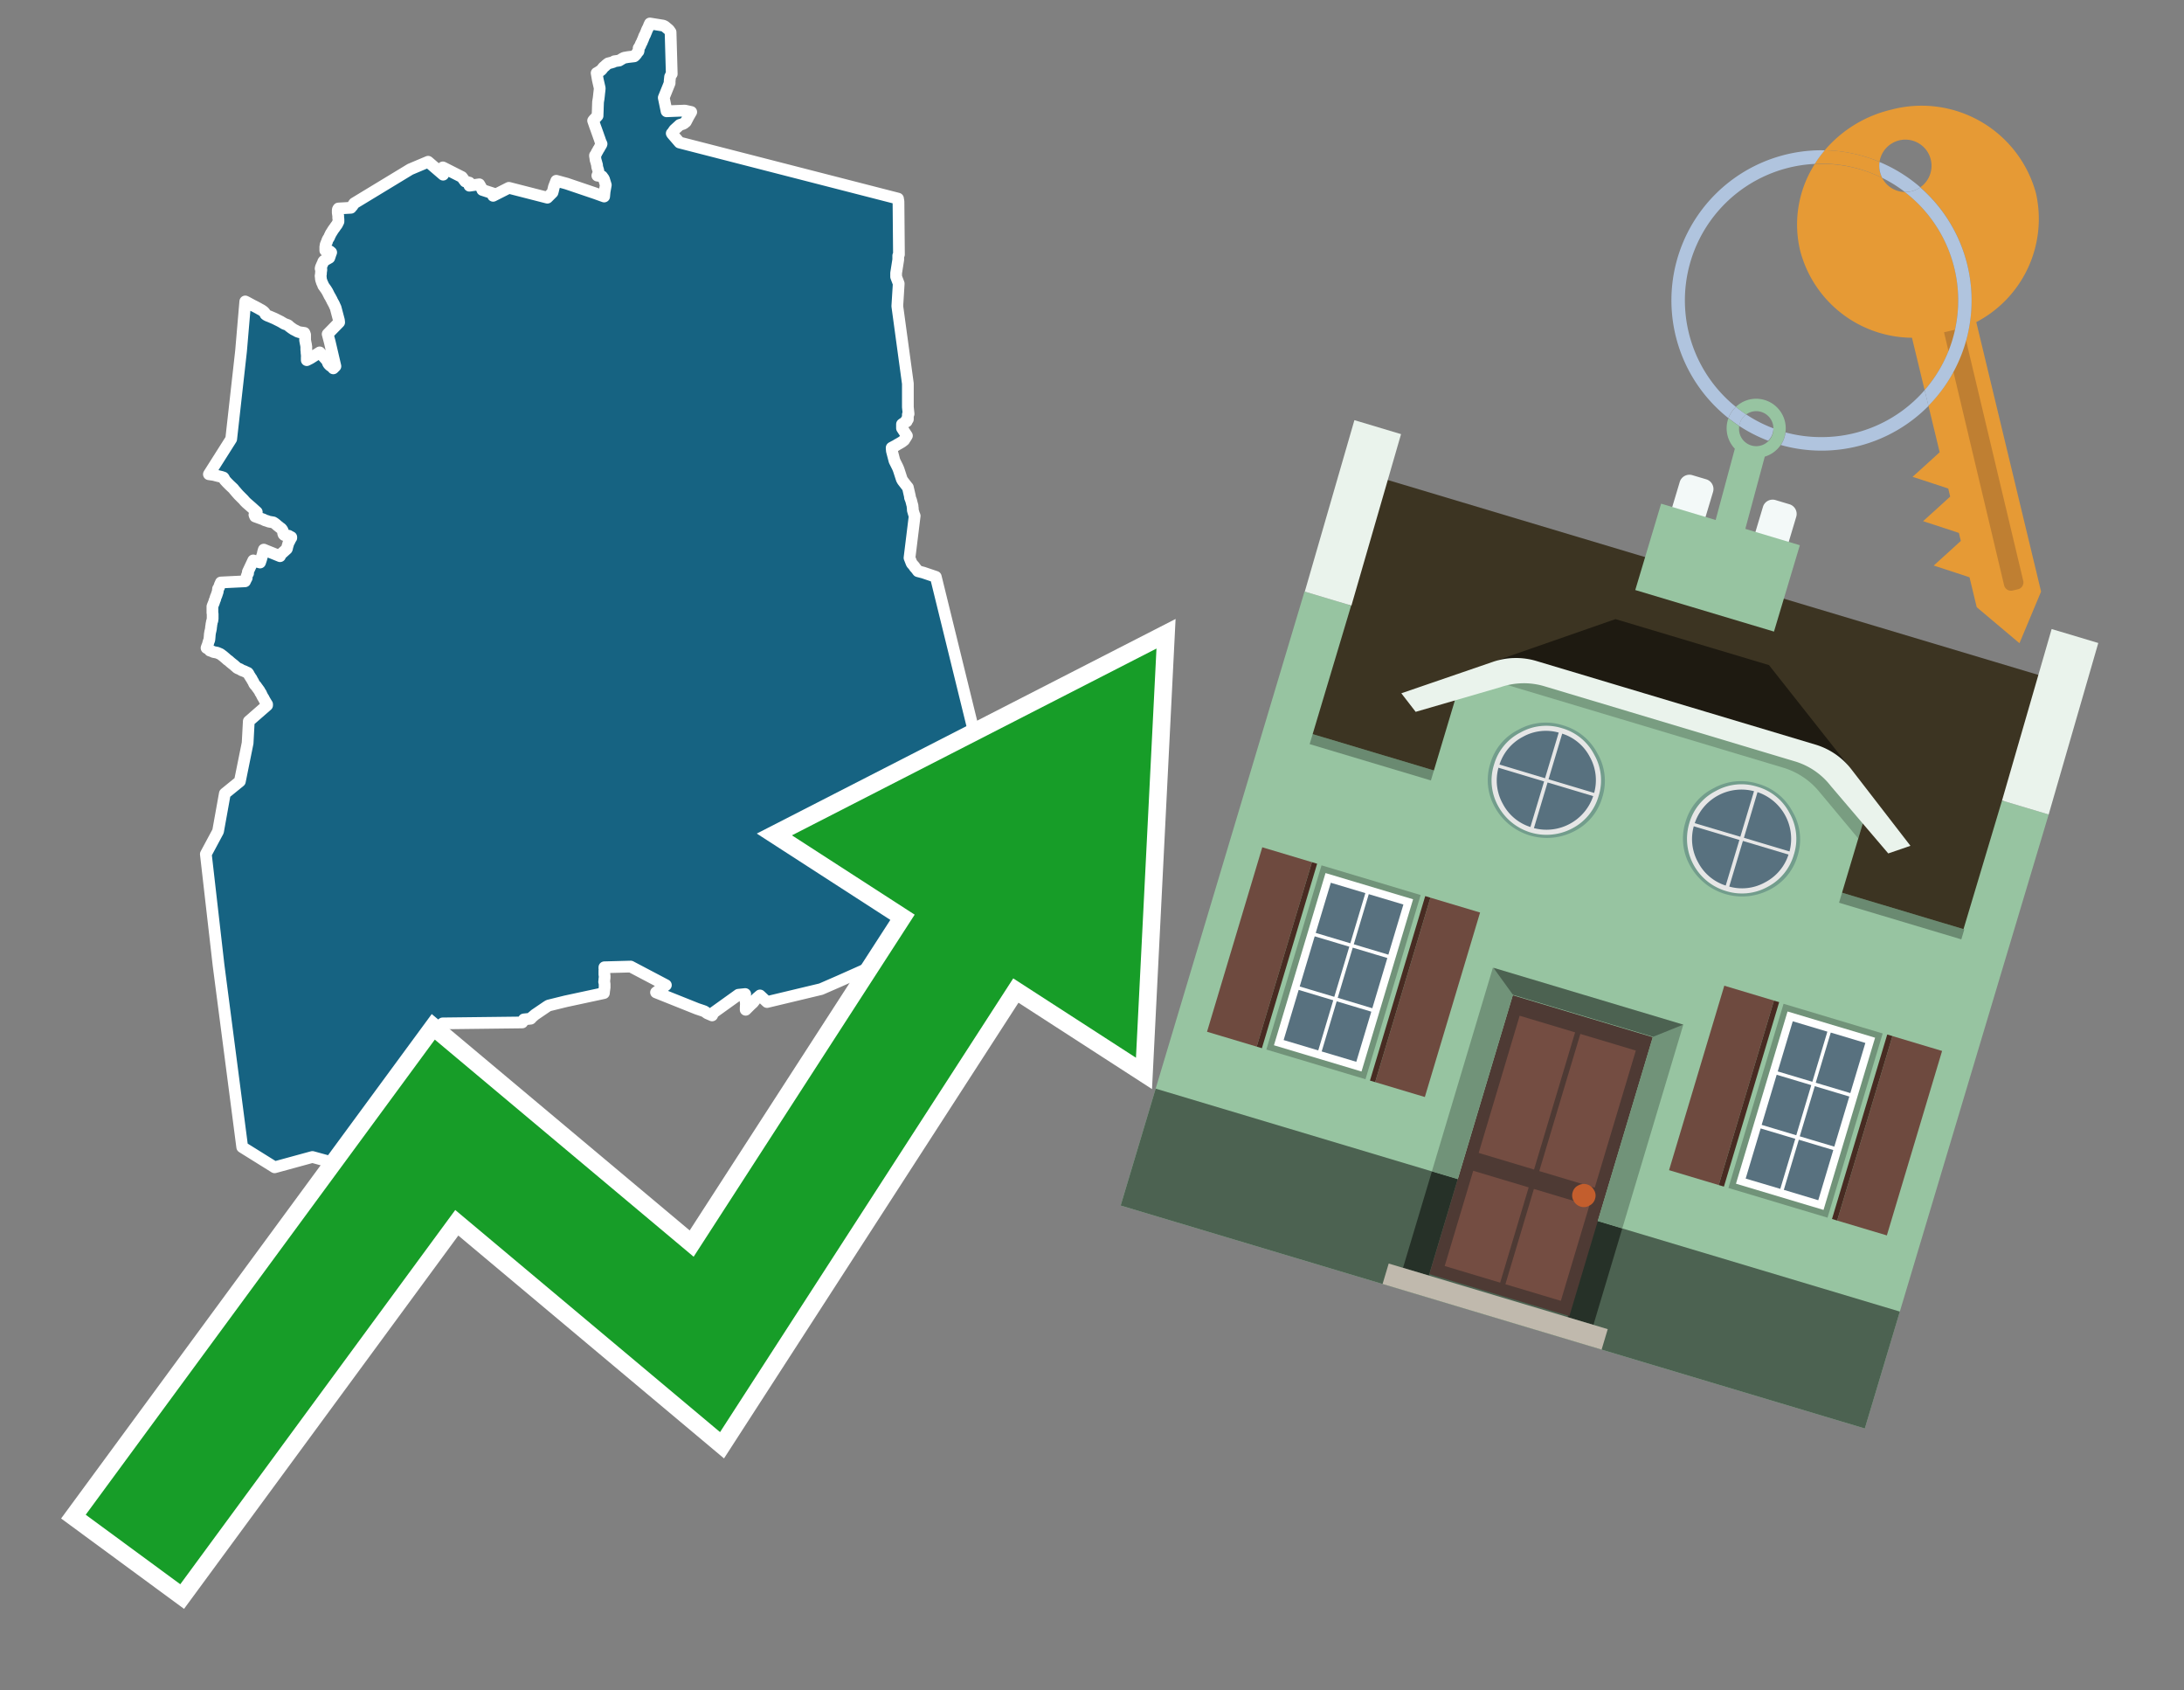 <svg id="Text" xmlns="http://www.w3.org/2000/svg" width="93.05" height="72" viewBox="0 0 93.05 72"><rect x="0" y="0" width="93.05" height="72" fill="#808080" stroke="none"/><polygon points="10.6,30.72 11.38,30.04 11.38,30 11.36,29.97 11.33,29.92 11.27,29.82 11.25,29.78 11.23,29.74 11.19,29.68 11.16,29.62 11.14,29.58 11.12,29.53 11.09,29.5 11.06,29.43 11.03,29.39 11.01,29.36 10.98,29.32 10.95,29.28 10.91,29.22 10.86,29.17 10.84,29.14 10.82,29.11 10.81,29.08 10.79,29.04 10.76,28.99 10.73,28.94 10.72,28.91 10.68,28.86 10.66,28.82 10.63,28.78 10.61,28.74 10.59,28.7 10.56,28.66 10.47,28.62 10.41,28.59 10.3,28.55 10.22,28.5 10.14,28.47 10.09,28.44 10.06,28.41 10,28.36 9.97,28.33 9.93,28.3 9.88,28.26 9.83,28.22 9.74,28.14 9.68,28.1 9.65,28.07 9.58,28.01 9.51,27.95 9.43,27.89 9.39,27.86 9.32,27.83 9.25,27.8 9.09,27.77 9.03,27.74 8.94,27.71 8.91,27.67 8.88,27.64 8.8,27.6 8.82,27.54 8.85,27.47 8.86,27.43 8.88,27.36 8.89,27.32 8.91,27.28 8.92,27.24 8.93,27.14 8.94,27 8.95,26.97 8.95,26.93 8.96,26.9 8.97,26.86 8.98,26.81 8.99,26.76 8.99,26.71 9,26.67 9.01,26.58 9.02,26.54 9.03,26.47 9.05,26.43 9.05,26.4 9.06,26.36 9.06,26.29 9.06,26.25 9.06,26.18 9.06,26.15 9.05,26.1 9.05,25.97 9.05,25.92 9.05,25.88 9.05,25.83 9.08,25.75 9.11,25.68 9.13,25.62 9.14,25.58 9.17,25.52 9.18,25.47 9.19,25.44 9.2,25.41 9.22,25.37 9.23,25.34 9.26,25.25 9.27,25.22 9.28,25.19 9.28,25.15 9.29,25.11 9.29,25.08 9.33,25.02 9.34,24.99 9.35,24.96 9.36,24.93 9.37,24.9 9.4,24.84 9.41,24.81 10.44,24.76 10.45,24.73 10.47,24.7 10.48,24.67 10.51,24.62 10.51,24.54 10.53,24.49 10.54,24.46 10.57,24.42 10.56,24.36 10.79,23.87 10.87,23.9 10.97,23.93 11.08,23.96 11.13,23.81 11.15,23.73 11.19,23.61 11.21,23.51 11.24,23.41 11.36,23.46 11.56,23.54 11.66,23.58 11.93,23.69 11.91,23.66 12.22,23.38 12.23,23.35 12.24,23.3 12.25,23.26 12.26,23.23 12.27,23.2 12.28,23.15 12.3,23.11 12.32,23.07 12.34,23.04 12.35,23.01 12.37,22.98 12.38,22.94 12.41,22.91 12.41,22.88 12.35,22.85 12.3,22.82 12.11,22.79 12.08,22.76 12.07,22.73 12.06,22.7 12.06,22.66 12.05,22.62 12.04,22.59 12.02,22.56 12,22.53 11.97,22.5 11.92,22.47 11.89,22.44 11.85,22.41 11.81,22.38 11.78,22.35 11.73,22.31 11.69,22.28 11.64,22.25 11.46,22.22 11.38,22.19 11.28,22.16 11.23,22.13 11.12,22.09 11.01,22.05 10.87,22 10.84,21.93 10.91,21.86 10.94,21.81 10.73,21.62 10.5,21.42 10.43,21.35 10.38,21.29 10.33,21.24 10.21,21.12 10.17,21.08 10.09,20.99 9.97,20.85 9.95,20.82 9.79,20.67 9.75,20.63 9.68,20.56 9.57,20.44 9.55,20.38 9.52,20.34 9.43,20.31 9.26,20.27 9.11,20.23 8.9,20.2 9.85,18.7 10.27,14.95 10.45,12.84 10.53,12.88 10.77,13.01 10.89,13.07 11.02,13.14 11.07,13.17 11.13,13.2 11.19,13.24 11.23,13.27 11.27,13.31 11.29,13.34 11.31,13.39 11.35,13.42 11.41,13.45 11.49,13.48 11.56,13.51 11.63,13.54 11.7,13.57 11.76,13.6 11.9,13.67 11.96,13.7 12.06,13.76 12.11,13.79 12.19,13.82 12.27,13.85 12.31,13.88 12.33,13.91 12.38,13.94 12.41,13.97 12.46,14 12.5,14.03 12.56,14.06 12.62,14.09 12.67,14.12 12.76,14.15 12.97,14.18 13,14.26 13,14.31 13,14.35 13,14.38 13,14.42 13,14.47 13,14.51 13.01,14.54 13.02,14.6 13.03,14.65 13.04,14.68 13.04,14.72 13.05,14.75 13.05,14.78 13.05,14.82 13.05,14.87 13.05,14.9 13.06,14.98 13.06,15.04 13.07,15.08 13.07,15.11 13.07,15.15 13.08,15.18 13.07,15.21 13.07,15.31 13.07,15.34 13.21,15.27 13.26,15.24 13.62,15.01 13.95,15.38 13.96,15.43 13.98,15.48 14.01,15.52 14.06,15.57 14.15,15.63 14.2,15.69 14.29,15.6 14.05,14.57 13.96,14.23 14.45,13.73 14.44,13.64 14.3,13.11 14.24,12.98 14.23,12.95 14.21,12.92 14.15,12.81 14.13,12.76 14.11,12.73 14.09,12.69 14.07,12.65 14.05,12.62 14.03,12.59 14.02,12.56 14,12.53 13.99,12.5 13.97,12.47 13.96,12.44 13.94,12.41 13.91,12.36 13.89,12.33 13.87,12.3 13.84,12.26 13.82,12.23 13.79,12.19 13.77,12.16 13.76,12.12 13.72,12.04 13.7,11.98 13.69,11.95 13.68,11.92 13.67,11.86 13.67,11.83 13.66,11.76 13.66,11.73 13.67,11.7 13.68,11.55 13.69,11.51 13.69,11.47 13.66,11.44 13.67,11.39 13.69,11.34 13.71,11.3 13.72,11.27 13.74,11.23 13.76,11.19 13.77,11.15 13.8,11.11 14.03,10.98 14.09,10.8 14.11,10.75 14.05,10.7 13.86,10.67 13.86,10.64 13.86,10.59 13.86,10.55 13.86,10.5 13.87,10.47 13.87,10.44 13.88,10.41 13.9,10.36 13.91,10.33 13.93,10.3 13.94,10.25 13.96,10.21 13.98,10.17 14.01,10.13 14.03,10.09 14.04,10.06 14.06,10.02 14.08,9.98 14.09,9.95 14.12,9.91 14.15,9.86 14.2,9.78 14.23,9.74 14.26,9.7 14.28,9.67 14.3,9.64 14.33,9.6 14.36,9.56 14.38,9.52 14.4,9.48 14.42,9.44 14.42,9.41 14.42,9.36 14.42,9.33 14.41,9.29 14.41,9.25 14.41,9.22 14.41,9.18 14.4,9.15 14.4,9.11 14.39,9.08 14.39,9.04 14.39,9 14.39,8.97 14.39,8.94 14.4,8.91 14.42,8.88 14.95,8.85 14.98,8.81 15.01,8.78 15.03,8.75 15.05,8.72 15.07,8.69 15.09,8.66 17.48,7.21 18.24,6.89 18.88,7.44 18.88,7.3 18.88,7.18 18.87,7.13 19.68,7.54 19.71,7.58 19.76,7.65 19.82,7.73 20,7.78 20,7.91 20.42,7.85 20.53,8.04 20.55,8.09 21.07,8.26 21.03,8.31 21.01,8.34 21.68,8 23.32,8.42 23.54,8.2 23.56,8.13 23.6,7.96 23.7,7.7 24.14,7.82 25.35,8.23 25.74,8.37 25.76,8.16 25.81,7.88 25.73,7.62 25.65,7.51 25.45,7.48 25.48,7.41 25.49,7.38 25.5,7.35 25.49,7.26 25.44,7.1 25.44,7.07 25.44,7.04 25.43,7 25.42,6.97 25.41,6.93 25.39,6.86 25.38,6.83 25.37,6.79 25.37,6.75 25.36,6.72 25.36,6.69 25.35,6.66 25.35,6.62 25.38,6.59 25.39,6.56 25.41,6.53 25.43,6.48 25.45,6.45 25.47,6.42 25.48,6.39 25.5,6.36 25.52,6.33 25.54,6.3 25.56,6.25 25.59,6.21 25.62,6.16 25.63,6.13 25.58,6.02 25.57,5.99 25.56,5.96 25.54,5.9 25.51,5.82 25.49,5.76 25.39,5.48 25.36,5.4 25.35,5.37 25.27,5.14 25.31,5.09 25.35,5.05 25.46,4.93 25.46,4.89 25.47,4.65 25.47,4.61 25.48,4.34 25.49,4.29 25.49,4.26 25.5,4.23 25.52,4.06 25.53,3.96 25.54,3.88 25.55,3.78 25.55,3.75 25.47,3.4 25.42,3.11 25.48,3.08 25.52,3.05 25.57,3.02 25.61,2.99 25.64,2.96 25.67,2.92 25.7,2.88 25.73,2.85 25.78,2.81 25.82,2.77 25.87,2.73 25.91,2.7 26.03,2.67 26.13,2.64 26.17,2.61 26.38,2.58 26.43,2.55 26.48,2.52 26.53,2.49 26.59,2.46 26.76,2.43 27.02,2.4 27.06,2.37 27.08,2.34 27.11,2.31 27.14,2.26 27.17,2.22 27.2,2.19 27.21,2.15 27.21,2.12 27.21,2.08 27.21,2.05 27.23,2.02 27.26,1.97 27.28,1.94 27.29,1.91 27.3,1.88 27.32,1.84 27.34,1.81 27.36,1.76 27.38,1.71 27.4,1.67 27.41,1.64 27.43,1.59 27.44,1.56 27.45,1.53 27.48,1.49 27.49,1.46 27.51,1.41 27.54,1.34 27.55,1.31 27.58,1.24 27.6,1.21 27.61,1.18 27.63,1.15 27.66,1.06 27.68,1.03 27.69,1 28.25,1.09 28.32,1.12 28.5,1.27 28.57,1.37 28.62,3.15 28.59,3.19 28.55,3.27 28.53,3.46 28.53,3.5 28.53,3.54 28.28,4.16 28.4,4.74 29.18,4.71 29.45,4.77 29.34,4.96 29.22,5.19 29.18,5.22 29.15,5.25 29.09,5.28 28.96,5.32 28.73,5.53 28.71,5.56 28.67,5.62 28.65,5.65 28.62,5.68 28.64,5.71 28.95,6.07 38.26,8.46 38.26,8.49 38.27,8.52 38.28,8.59 38.3,10.84 38.27,10.89 38.27,11.06 38.18,11.63 38.18,11.79 38.29,12.08 38.23,13.04 38.68,16.34 38.68,17.34 38.71,17.63 38.68,17.66 38.68,17.73 38.68,17.86 38.62,17.89 38.63,17.95 38.47,18.04 38.43,18.07 38.43,18.16 38.43,18.21 38.43,18.24 38.6,18.5 38.64,18.56 38.52,18.75 38.43,18.82 38.33,18.88 38.24,18.93 38.16,18.98 38.1,19.01 37.99,19.07 37.99,19.1 38,19.21 38.11,19.63 38.17,19.75 38.25,19.91 38.29,20.01 38.42,20.41 38.46,20.48 38.63,20.7 38.68,20.76 38.77,21.15 38.77,21.19 38.82,21.32 38.86,21.48 38.87,21.51 38.88,21.55 38.88,21.59 38.89,21.65 38.89,21.7 38.89,21.73 38.94,21.9 38.97,21.97 38.75,23.76 38.84,23.99 38.86,24.02 38.89,24.05 38.93,24.1 38.96,24.13 38.97,24.16 39,24.19 39.05,24.25 39.08,24.29 39.11,24.33 39.34,24.39 39.87,24.57 41.44,30.96 42.41,32.59 43.62,34.35 42.62,34.97 42.53,34.93 42.44,34.88 42.4,34.85 42.05,34.82 41.77,34.64 41.76,34.61 41.71,34.48 40.68,34.45 40.14,34.42 38.77,34.51 38.51,34.7 38.27,35.33 38.15,35.7 38.17,36.26 38.35,36.44 38.59,36.81 38.63,36.86 38.67,36.9 38.71,36.95 38.74,36.98 38.77,37.02 38.8,37.05 38.83,37.09 38.86,37.12 38.89,37.16 38.93,37.21 38.99,37.28 39.02,37.32 39.05,37.35 39.08,37.39 39.11,37.43 39.14,37.46 39.14,37.51 39.15,37.54 39.15,37.57 39.14,37.6 39.13,37.63 39.11,37.67 39.1,37.71 39.08,37.76 39.07,37.8 39.06,37.84 39.04,37.87 39.02,37.91 39,37.95 38.98,37.99 38.96,38.03 38.93,38.07 38.92,38.11 38.91,38.14 38.9,38.18 38.89,38.23 38.89,38.27 38.89,38.3 38.89,38.34 38.88,38.39 38.87,38.46 38.86,38.5 38.85,38.55 38.83,38.59 38.81,38.63 38.79,38.67 38.76,38.71 38.73,38.75 38.7,38.79 38.68,38.83 38.66,38.87 38.63,38.91 38.61,38.96 38.59,39.02 38.57,39.06 38.55,39.13 38.54,39.18 38.52,39.21 38.5,39.24 38.47,39.27 38.44,39.3 38.4,39.34 38.37,39.38 38.34,39.41 38.32,39.45 38.3,39.49 38.3,39.54 38.29,39.61 38.29,39.66 38.29,39.7 38.28,39.73 38.27,39.77 38.26,39.82 38.24,39.87 38.23,39.91 38.22,39.95 38.22,39.98 38.2,40.02 38.17,40.05 38.14,40.08 38.13,40.11 38.12,40.14 38.09,40.21 38.1,40.29 38.09,40.37 37.98,40.61 38.05,40.77 35.76,41.79 34.98,42.13 32.68,42.68 32.38,42.4 32.31,42.46 32.25,42.51 32.2,42.56 32.17,42.59 32.15,42.62 32.08,42.71 31.98,42.8 31.77,43.01 31.77,42.93 31.78,42.75 31.74,42.43 31.75,42.34 31.46,42.37 30.4,43.13 30.34,43.25 30.13,43.16 30.02,43.08 29.94,43.05 29.7,42.97 27.95,42.27 28.37,41.96 26.87,41.17 25.75,41.2 25.75,41.27 25.76,41.3 25.75,41.33 25.75,41.38 25.75,41.46 25.75,41.51 25.76,41.56 25.76,41.61 25.76,41.66 25.75,41.7 25.75,41.74 25.74,41.82 25.75,41.85 25.76,41.92 25.76,42.03 25.76,42.06 25.74,42.2 25.73,42.3 24.1,42.65 23.37,42.83 23.29,42.88 22.79,43.22 22.71,43.29 22.67,43.32 22.64,43.36 22.61,43.39 22.32,43.42 22.31,43.45 22.29,43.49 22.27,43.52 22.25,43.55 18.86,43.59 18.82,43.66 18.78,43.73 18.76,43.77 18.75,43.81 18.74,43.88 18.73,43.94 18.73,43.98 18.74,44.02 18.73,44.08 18.74,44.12 18.76,44.16 18.79,44.2 18.83,44.25 18.87,44.3 18.94,44.36 18.96,44.41 18.98,44.47 18.99,44.51 19.04,44.59 19.06,44.62 19.08,44.68 19.1,44.72 19.11,44.75 19.12,44.78 19.17,44.83 19.27,44.93 19.31,44.96 19.32,44.99 19.33,45.05 19.37,45.13 19.4,45.18 19.43,45.22 19.44,45.25 19.48,45.32 19.51,45.36 19.56,45.43 19.59,45.52 19.61,45.58 19.63,45.66 19.64,45.71 19.65,45.74 19.65,45.85 19.66,45.9 19.66,45.94 19.66,46.05 19.66,46.11 19.65,46.17 19.65,46.22 19.63,46.28 19.61,46.39 19.59,46.44 19.56,46.47 19.56,46.5 19.56,46.55 19.54,46.64 19.53,46.67 19.53,46.7 19.51,46.76 19.5,46.79 19.5,46.82 19.48,46.86 19.47,46.89 19.47,46.94 19.45,46.97 19.42,47.06 19.4,47.17 19.37,47.2 19.34,47.24 19.24,47.28 19.16,47.31 19.1,47.38 19.12,47.43 19.14,47.47 19.13,47.52 19.12,47.55 19.12,47.6 19.12,47.65 19.09,47.7 19.09,47.74 19.08,47.79 19.09,47.83 19.08,47.93 19.08,47.97 19.07,48 19.05,48.04 19.06,48.07 19.06,48.12 19.05,48.15 19.05,48.19 19.06,48.22 19.08,48.25 19.12,48.3 19.15,48.34 19.18,48.39 18.99,48.53 18.91,49.02 18.81,49.05 18.68,49.08 18.36,49.12 18.09,49.16 18.24,49.54 18.24,49.6 18.33,50.03 17.94,50.73 17.71,51 15.08,49.76 14.73,49.67 13.31,49.28 11.7,49.72 10.32,48.86 9.31,41.1 8.77,36.38 9.29,35.41 9.58,33.8 10.22,33.28 10.55,31.65 " fill="#166382" stroke="#fff" stroke-linejoin="round" stroke-width="0.5"/><polygon points="49.272 27.624 33.741 35.58 38.97 38.959 29.553 53.529 18.525 44.281 3.652 64.518 7.681 67.479 19.396 51.538 30.678 60.999 43.169 41.673 48.398 45.053 49.272 27.624" fill="none" stroke="#fff" stroke-miterlimit="10" stroke-width="1.5"/><polygon points="49.272 27.624 33.741 35.58 38.97 38.959 29.553 53.529 18.525 44.281 3.652 64.518 7.681 67.479 19.396 51.538 30.678 60.999 43.169 41.673 48.398 45.053 49.272 27.624" fill="#179d28"/><path d="M80.19,7.577a1.16,1.16,0,0,1-.094-.251,1.114,1.114,0,0,1-.018-.429A6.367,6.367,0,0,0,77.743,6.4a5.269,5.269,0,0,0-.423.577c.1,0,.192-.007.288-.007A5.794,5.794,0,0,1,80.19,7.577Z" fill="#e69a35"/><path d="M77.608,6.4A6.394,6.394,0,0,0,73.64,17.81a1.26,1.26,0,0,1,.317-.48A5.821,5.821,0,0,1,77.32,6.981a5.269,5.269,0,0,1,.423-.577Z" fill="#b0c4de"/><path d="M84.2,13.72a4.962,4.962,0,0,0,2.545-5.48,5.047,5.047,0,0,0-6.179-3.566A5.322,5.322,0,0,0,77.743,6.4a6.367,6.367,0,0,1,2.335.493,1.114,1.114,0,1,1,1.736,1.084,6.392,6.392,0,0,1,.347,9.3l.479,1.985-.438.4-.716.648.92.3.6.2.082.341-.438.4-.716.648.92.3.605.2.082.341-.438.4-.716.649.92.3.605.2.307,1.274,1.821,1.534.921-2.2Z" fill="#e69a35"/><path d="M81.154,8.179a1.115,1.115,0,0,1-.964-.6,5.794,5.794,0,0,0-2.582-.6c-.1,0-.192,0-.288.007a4.783,4.783,0,0,0-.625,3.685,4.962,4.962,0,0,0,4.765,3.715L82,16.617a5.82,5.82,0,0,0-.846-8.438Z" fill="#e69a35"/><path d="M74.1,18.142a6.386,6.386,0,0,0,1.232.63.73.73,0,0,0,.224-.527h0a5.783,5.783,0,0,1-1.159-.593A.733.733,0,0,0,74.1,18.142Z" fill="#b0c4de"/><path d="M74.4,17.652q-.228-.152-.44-.322a1.26,1.26,0,0,0-.317.48c.148.117.3.228.46.332A.733.733,0,0,1,74.4,17.652Z" fill="#b0c4de"/><path d="M74.824,16.984a1.257,1.257,0,0,0-.867.346c.141.114.288.222.44.322a.731.731,0,0,1,1.159.593h0a.732.732,0,1,1-1.463,0,.7.7,0,0,1,.007-.1c-.158-.1-.312-.215-.46-.332a1.258,1.258,0,0,0,.273,1.3l-.979,3.635,1.275.341.98-3.639a1.266,1.266,0,0,0,.681-.5,1.249,1.249,0,0,0,.2-.538,1.328,1.328,0,0,0,.012-.168A1.262,1.262,0,0,0,74.824,16.984Z" fill="#97c4a1"/><path d="M85.974,25.1l-.226.053a.3.3,0,0,1-.362-.223l-2.56-10.777.81-.193L86.2,24.736A.3.3,0,0,1,85.974,25.1Z" fill="#bf7f32"/><path d="M80.1,7.326a1.16,1.16,0,0,0,.094.251,5.833,5.833,0,0,1,.964.6,1.137,1.137,0,0,0,.287-.031,1.108,1.108,0,0,0,.373-.167A6.371,6.371,0,0,0,80.078,6.9,1.114,1.114,0,0,0,80.1,7.326Z" fill="#b0c4de"/><path d="M77.608,18.618a5.836,5.836,0,0,1-1.534-.2,1.24,1.24,0,0,1-.2.537,6.4,6.4,0,0,0,6.291-1.666L82,16.617A5.807,5.807,0,0,1,77.608,18.618Z" fill="#b0c4de"/><path d="M81.814,7.981a1.108,1.108,0,0,1-.373.167,1.137,1.137,0,0,1-.287.031A5.82,5.82,0,0,1,82,16.617l.161.667a6.392,6.392,0,0,0-.347-9.3Z" fill="#b0c4de"/><polygon points="83.79 39.753 55.78 31.364 58.988 20.404 86.964 28.783 83.79 39.753 83.79 39.753" fill="#3c3422" fill-rule="evenodd"/><polygon points="81.705 53.32 87.284 34.692 85.297 34.097 83.656 39.575 55.926 31.269 57.567 25.791 55.579 25.196 47.746 51.348 79.451 60.844 81.705 53.32" fill="#97c4a1" fill-rule="evenodd"/><rect x="69.522" y="21.148" width="0.444" height="28.983" transform="translate(15.592 92.226) rotate(-73.326)" opacity="0.3"/><polygon points="87.284 34.692 85.297 34.097 87.411 26.793 89.398 27.388 87.284 34.692 87.284 34.692" fill="#eaf3ec" fill-rule="evenodd"/><polygon points="57.578 25.794 55.591 25.199 57.705 17.896 59.692 18.491 57.578 25.794 57.578 25.794" fill="#eaf3ec" fill-rule="evenodd"/><polygon points="79.451 60.844 80.943 55.865 49.238 46.369 47.747 51.348 79.451 60.844 79.451 60.844" fill="#4c6251" fill-rule="evenodd"/><path d="M71.566,20.528l-.522,1.743,1.418.425.523-1.744a.432.432,0,0,0-.289-.536l-.593-.177A.431.431,0,0,0,71.566,20.528Z" fill="#f3f9f8" fill-rule="evenodd"/><path d="M75.111,21.589l-.522,1.743,1.418.425.522-1.743a.43.43,0,0,0-.289-.536l-.593-.178A.43.43,0,0,0,75.111,21.589Z" fill="#f3f9f8" fill-rule="evenodd"/><polygon points="75.368 28.329 68.829 26.37 63.807 28.121 78.733 32.591 75.368 28.329" fill="#1e1a11"/><polygon points="78.248 32.422 64.442 28.287 62.236 28.998 60.064 36.247 77.453 41.455 79.651 34.116 78.248 32.422" fill="#97c4a1"/><path d="M77.74,32.516S65.088,28.725,65,28.7l-.938.43,11.892,3.562a3.175,3.175,0,0,1,1.532,1l1.685,2.02.327-1.09Z" fill-rule="evenodd" opacity="0.2"/><path d="M77.35,31.716,65.458,28.154a3.041,3.041,0,0,0-1.854.037l-3.9,1.339.611.79,3.626-1.054a3.045,3.045,0,0,1,1.855-.037l10.673,3.2A3.028,3.028,0,0,1,78,33.477l2.45,2.874.945-.325-2.518-3.26A3.036,3.036,0,0,0,77.35,31.716Z" fill="#eaf3ec"/><polygon points="76.683 23.223 70.773 21.453 69.671 25.132 75.581 26.902 76.683 23.223 76.683 23.223" fill="#97c4a1" fill-rule="evenodd"/><g id="Symbol_9_0_Layer2_0_MEMBER_8_MEMBER_21_MEMBER_0_FILL" data-name="Symbol 9 0 Layer2 0 MEMBER 8 MEMBER 21 MEMBER 0 FILL"><path d="M66.584,30.892a2.39,2.39,0,0,0-1.891.189,2.317,2.317,0,0,0-1.2,1.448A2.345,2.345,0,0,0,63.7,34.4a2.528,2.528,0,0,0,3.367,1.008,2.339,2.339,0,0,0,1.2-1.447,2.313,2.313,0,0,0-.208-1.87A2.394,2.394,0,0,0,66.584,30.892Z" fill="#729d8c"/></g><g id="Symbol_9_0_Layer2_0_MEMBER_8_MEMBER_21_MEMBER_1_FILL" data-name="Symbol 9 0 Layer2 0 MEMBER 8 MEMBER 21 MEMBER 1 FILL"><path d="M66.547,31.016a2.241,2.241,0,0,0-1.769.185,2.213,2.213,0,0,0-1.127,1.376,2.239,2.239,0,0,0,.185,1.768,2.341,2.341,0,0,0,3.145.942,2.234,2.234,0,0,0,1.126-1.376,2.207,2.207,0,0,0-.185-1.768A2.237,2.237,0,0,0,66.547,31.016Z" fill="#e6e6e6"/></g><g id="Symbol_9_0_Layer2_0_MEMBER_8_MEMBER_21_MEMBER_2_MEMBER_0_FILL" data-name="Symbol 9 0 Layer2 0 MEMBER 8 MEMBER 21 MEMBER 2 MEMBER 0 FILL"><path d="M65.787,33.284,63.843,32.7a2.036,2.036,0,0,0,.186,1.539,2.015,2.015,0,0,0,1.175.986Z" fill="#58717f"/></g><g id="Symbol_9_0_Layer2_0_MEMBER_8_MEMBER_21_MEMBER_2_MEMBER_1_FILL" data-name="Symbol 9 0 Layer2 0 MEMBER 8 MEMBER 21 MEMBER 2 MEMBER 1 FILL"><path d="M65.827,33.148l.582-1.944a2.01,2.01,0,0,0-1.523.178,2.037,2.037,0,0,0-1,1.183Z" fill="#58717f"/></g><g id="Symbol_9_0_Layer2_0_MEMBER_8_MEMBER_21_MEMBER_2_MEMBER_2_FILL" data-name="Symbol 9 0 Layer2 0 MEMBER 8 MEMBER 21 MEMBER 2 MEMBER 2 FILL"><path d="M67.878,33.91l-1.943-.582-.582,1.944a2.1,2.1,0,0,0,2.525-1.362Z" fill="#58717f"/></g><g id="Symbol_9_0_Layer2_0_MEMBER_8_MEMBER_21_MEMBER_2_MEMBER_3_FILL" data-name="Symbol 9 0 Layer2 0 MEMBER 8 MEMBER 21 MEMBER 2 MEMBER 3 FILL"><path d="M66.558,31.249l-.582,1.943,1.943.582a2.031,2.031,0,0,0-.186-1.539A2.009,2.009,0,0,0,66.558,31.249Z" fill="#58717f"/></g><g id="Symbol_9_0_Layer2_0_MEMBER_8_MEMBER_21_MEMBER_0_FILL-2" data-name="Symbol 9 0 Layer2 0 MEMBER 8 MEMBER 21 MEMBER 0 FILL"><path d="M74.9,33.384a2.4,2.4,0,0,0-1.891.189,2.316,2.316,0,0,0-1.2,1.448,2.341,2.341,0,0,0,.209,1.87A2.527,2.527,0,0,0,75.387,37.9a2.345,2.345,0,0,0,1.2-1.447,2.314,2.314,0,0,0-.209-1.87A2.389,2.389,0,0,0,74.9,33.384Z" fill="#729d8c"/></g><g id="Symbol_9_0_Layer2_0_MEMBER_8_MEMBER_21_MEMBER_1_FILL-2" data-name="Symbol 9 0 Layer2 0 MEMBER 8 MEMBER 21 MEMBER 1 FILL"><path d="M74.867,33.508a2.239,2.239,0,0,0-1.768.185,2.21,2.21,0,0,0-1.127,1.376,2.316,2.316,0,0,0,1.564,2.883,2.261,2.261,0,0,0,1.765-.173A2.237,2.237,0,0,0,76.428,36.4a2.209,2.209,0,0,0-.185-1.769A2.239,2.239,0,0,0,74.867,33.508Z" fill="#e6e6e6"/></g><g id="Symbol_9_0_Layer2_0_MEMBER_8_MEMBER_21_MEMBER_2_MEMBER_0_FILL-2" data-name="Symbol 9 0 Layer2 0 MEMBER 8 MEMBER 21 MEMBER 2 MEMBER 0 FILL"><path d="M74.107,35.776l-1.943-.582a2.031,2.031,0,0,0,.186,1.539,2.009,2.009,0,0,0,1.175.986Z" fill="#58717f"/></g><g id="Symbol_9_0_Layer2_0_MEMBER_8_MEMBER_21_MEMBER_2_MEMBER_1_FILL-2" data-name="Symbol 9 0 Layer2 0 MEMBER 8 MEMBER 21 MEMBER 2 MEMBER 1 FILL"><path d="M74.148,35.64,74.73,33.7a2.1,2.1,0,0,0-2.525,1.362Z" fill="#58717f"/></g><g id="Symbol_9_0_Layer2_0_MEMBER_8_MEMBER_21_MEMBER_2_MEMBER_2_FILL-2" data-name="Symbol 9 0 Layer2 0 MEMBER 8 MEMBER 21 MEMBER 2 MEMBER 2 FILL"><path d="M76.2,36.4l-1.943-.582-.582,1.944a2.015,2.015,0,0,0,1.523-.178A2.036,2.036,0,0,0,76.2,36.4Z" fill="#58717f"/></g><g id="Symbol_9_0_Layer2_0_MEMBER_8_MEMBER_21_MEMBER_2_MEMBER_3_FILL-2" data-name="Symbol 9 0 Layer2 0 MEMBER 8 MEMBER 21 MEMBER 2 MEMBER 3 FILL"><path d="M74.879,33.741,74.3,35.684l1.943.582a2.1,2.1,0,0,0-1.361-2.525Z" fill="#58717f"/></g><polygon points="51.426 43.946 53.542 44.58 55.896 36.723 53.78 36.089 51.426 43.946 51.426 43.946" fill="#6e4a3f" fill-rule="evenodd"/><polygon points="53.542 44.58 53.764 44.647 56.117 36.789 55.896 36.723 53.542 44.58 53.542 44.58" fill="#482b22" fill-rule="evenodd"/><polygon points="60.706 46.726 58.59 46.092 60.943 38.235 63.059 38.868 60.706 46.726 60.706 46.726" fill="#6e4a3f" fill-rule="evenodd"/><polygon points="58.59 46.092 58.368 46.026 60.722 38.168 60.943 38.235 58.59 46.092 58.59 46.092" fill="#482b22" fill-rule="evenodd"/><rect x="53.146" y="39.209" width="8.19" height="4.408" transform="translate(1.145 84.365) rotate(-73.326)" fill="#719379"/><polygon points="60.205 38.304 56.474 37.187 54.277 44.522 58.008 45.639 60.205 38.304 60.205 38.304" fill="#fff" fill-rule="evenodd"/><path d="M59.792,38.527l-.64,2.136-1.474-.442.639-2.135,1.475.441Zm-1.621-.485-.64,2.136-1.474-.442L56.7,37.6l1.474.442Zm-2.158,1.84,1.475.441-.64,2.136-1.474-.441.639-2.136Zm-.683,2.282,1.474.441-.639,2.136L54.69,44.3l.64-2.135Zm.981,2.621.639-2.136,1.475.442-.64,2.135-1.474-.441Zm2.158-1.84L56.994,42.5l.64-2.136,1.474.442-.639,2.136Z" fill="#58717f" fill-rule="evenodd"/><polygon points="80.39 52.621 78.274 51.988 80.628 44.13 82.743 44.764 80.39 52.621 80.39 52.621" fill="#6e4a3f" fill-rule="evenodd"/><polygon points="78.274 51.988 78.053 51.921 80.406 44.064 80.628 44.13 78.274 51.988 78.274 51.988" fill="#482b22" fill-rule="evenodd"/><polygon points="71.111 49.842 73.227 50.476 75.58 42.619 73.464 41.985 71.111 49.842 71.111 49.842" fill="#6e4a3f" fill-rule="evenodd"/><polygon points="73.227 50.476 73.448 50.542 75.802 42.685 75.58 42.619 73.227 50.476 73.227 50.476" fill="#482b22" fill-rule="evenodd"/><rect x="72.83" y="45.105" width="8.19" height="4.408" transform="translate(9.534 107.426) rotate(-73.326)" fill="#719379"/><polygon points="76.159 43.083 79.889 44.2 77.692 51.535 73.962 50.418 76.159 43.083 76.159 43.083" fill="#fff" fill-rule="evenodd"/><path d="M76.381,43.5l1.475.442-.64,2.135-1.475-.441.64-2.136ZM78,43.981l1.474.442-.64,2.136-1.474-.442L78,43.981Zm.791,2.724-.64,2.135L76.679,48.4l.64-2.136,1.474.442Zm-.684,2.282-.639,2.135L76,50.68l.64-2.135,1.474.442Zm-2.26,1.65L74.375,50.2l.639-2.135,1.475.441-.64,2.136Zm-.791-2.724.64-2.135,1.474.441-.639,2.136-1.475-.442Z" fill="#58717f" fill-rule="evenodd"/><polygon points="67.888 56.431 69.118 52.323 68.019 51.994 66.789 56.102 67.888 56.431 67.888 56.431" fill="#263128" fill-rule="evenodd"/><polygon points="60.877 54.331 62.108 50.223 61.007 49.894 59.776 54.002 60.877 54.331 60.877 54.331" fill="#263128" fill-rule="evenodd"/><g id="Symbol_9_0_Layer2_0_MEMBER_8_MEMBER_12_MEMBER_0_FILL" data-name="Symbol 9 0 Layer2 0 MEMBER 8 MEMBER 12 MEMBER 0 FILL"><path d="M70.418,44.178l-5.965-1.786L60.9,54.27l5.964,1.786Z" fill="#4e3a34"/></g><g id="Symbol_9_0_Layer2_0_MEMBER_8_MEMBER_12_MEMBER_1_MEMBER_0_FILL" data-name="Symbol 9 0 Layer2 0 MEMBER 8 MEMBER 12 MEMBER 1 MEMBER 0 FILL"><path d="M65.358,49.815l1.75-5.843-2.363-.708L63,49.107Z" fill="#744d42"/></g><g id="Symbol_9_0_Layer2_0_MEMBER_8_MEMBER_12_MEMBER_1_MEMBER_1_FILL" data-name="Symbol 9 0 Layer2 0 MEMBER 8 MEMBER 12 MEMBER 1 MEMBER 1 FILL"><path d="M67.331,44.039l-1.75,5.842,2.364.708,1.75-5.842Z" fill="#744d42"/></g><g id="Symbol_9_0_Layer2_0_MEMBER_8_MEMBER_12_MEMBER_2_MEMBER_0_FILL" data-name="Symbol 9 0 Layer2 0 MEMBER 8 MEMBER 12 MEMBER 2 MEMBER 0 FILL"><path d="M63.915,54.633l1.215-4.058-2.363-.707-1.215,4.057Z" fill="#744d42"/></g><g id="Symbol_9_0_Layer2_0_MEMBER_8_MEMBER_12_MEMBER_2_MEMBER_1_FILL" data-name="Symbol 9 0 Layer2 0 MEMBER 8 MEMBER 12 MEMBER 2 MEMBER 1 FILL"><path d="M66.5,55.407l1.215-4.057-2.363-.708L64.138,54.7Z" fill="#744d42"/></g><g id="Symbol_9_0_Layer2_0_MEMBER_8_MEMBER_13_FILL" data-name="Symbol 9 0 Layer2 0 MEMBER 8 MEMBER 13 FILL"><path d="M67.959,51.058a.439.439,0,0,0-.045-.367.487.487,0,0,0-.669-.2.445.445,0,0,0-.239.282.457.457,0,0,0,.041.378.481.481,0,0,0,.293.242.459.459,0,0,0,.377-.042A.453.453,0,0,0,67.959,51.058Z" fill="#c35e2d"/></g><g id="Symbol_9_0_Layer2_0_MEMBER_8_MEMBER_14_FILL" data-name="Symbol 9 0 Layer2 0 MEMBER 8 MEMBER 14 FILL"><path d="M64.557,42.047l-.951-.833-2.6,8.68,1.1.329Z" fill="#719379"/></g><g id="Symbol_9_0_Layer2_0_MEMBER_8_MEMBER_15_FILL" data-name="Symbol 9 0 Layer2 0 MEMBER 8 MEMBER 15 FILL"><path d="M71.718,43.643l-1.2.19L68.072,52.01l1.046.313Z" fill="#719379"/></g><g id="Symbol_9_0_Layer2_0_MEMBER_8_MEMBER_16_FILL" data-name="Symbol 9 0 Layer2 0 MEMBER 8 MEMBER 16 FILL"><path d="M63.627,41.22l.836,1.156,5.961,1.786,1.294-.519Z" fill="#4c6251"/></g><polygon points="58.905 54.69 59.166 53.819 68.498 56.614 68.237 57.485 58.905 54.69 58.905 54.69" fill="#c0b9ad" fill-rule="evenodd"/></svg>